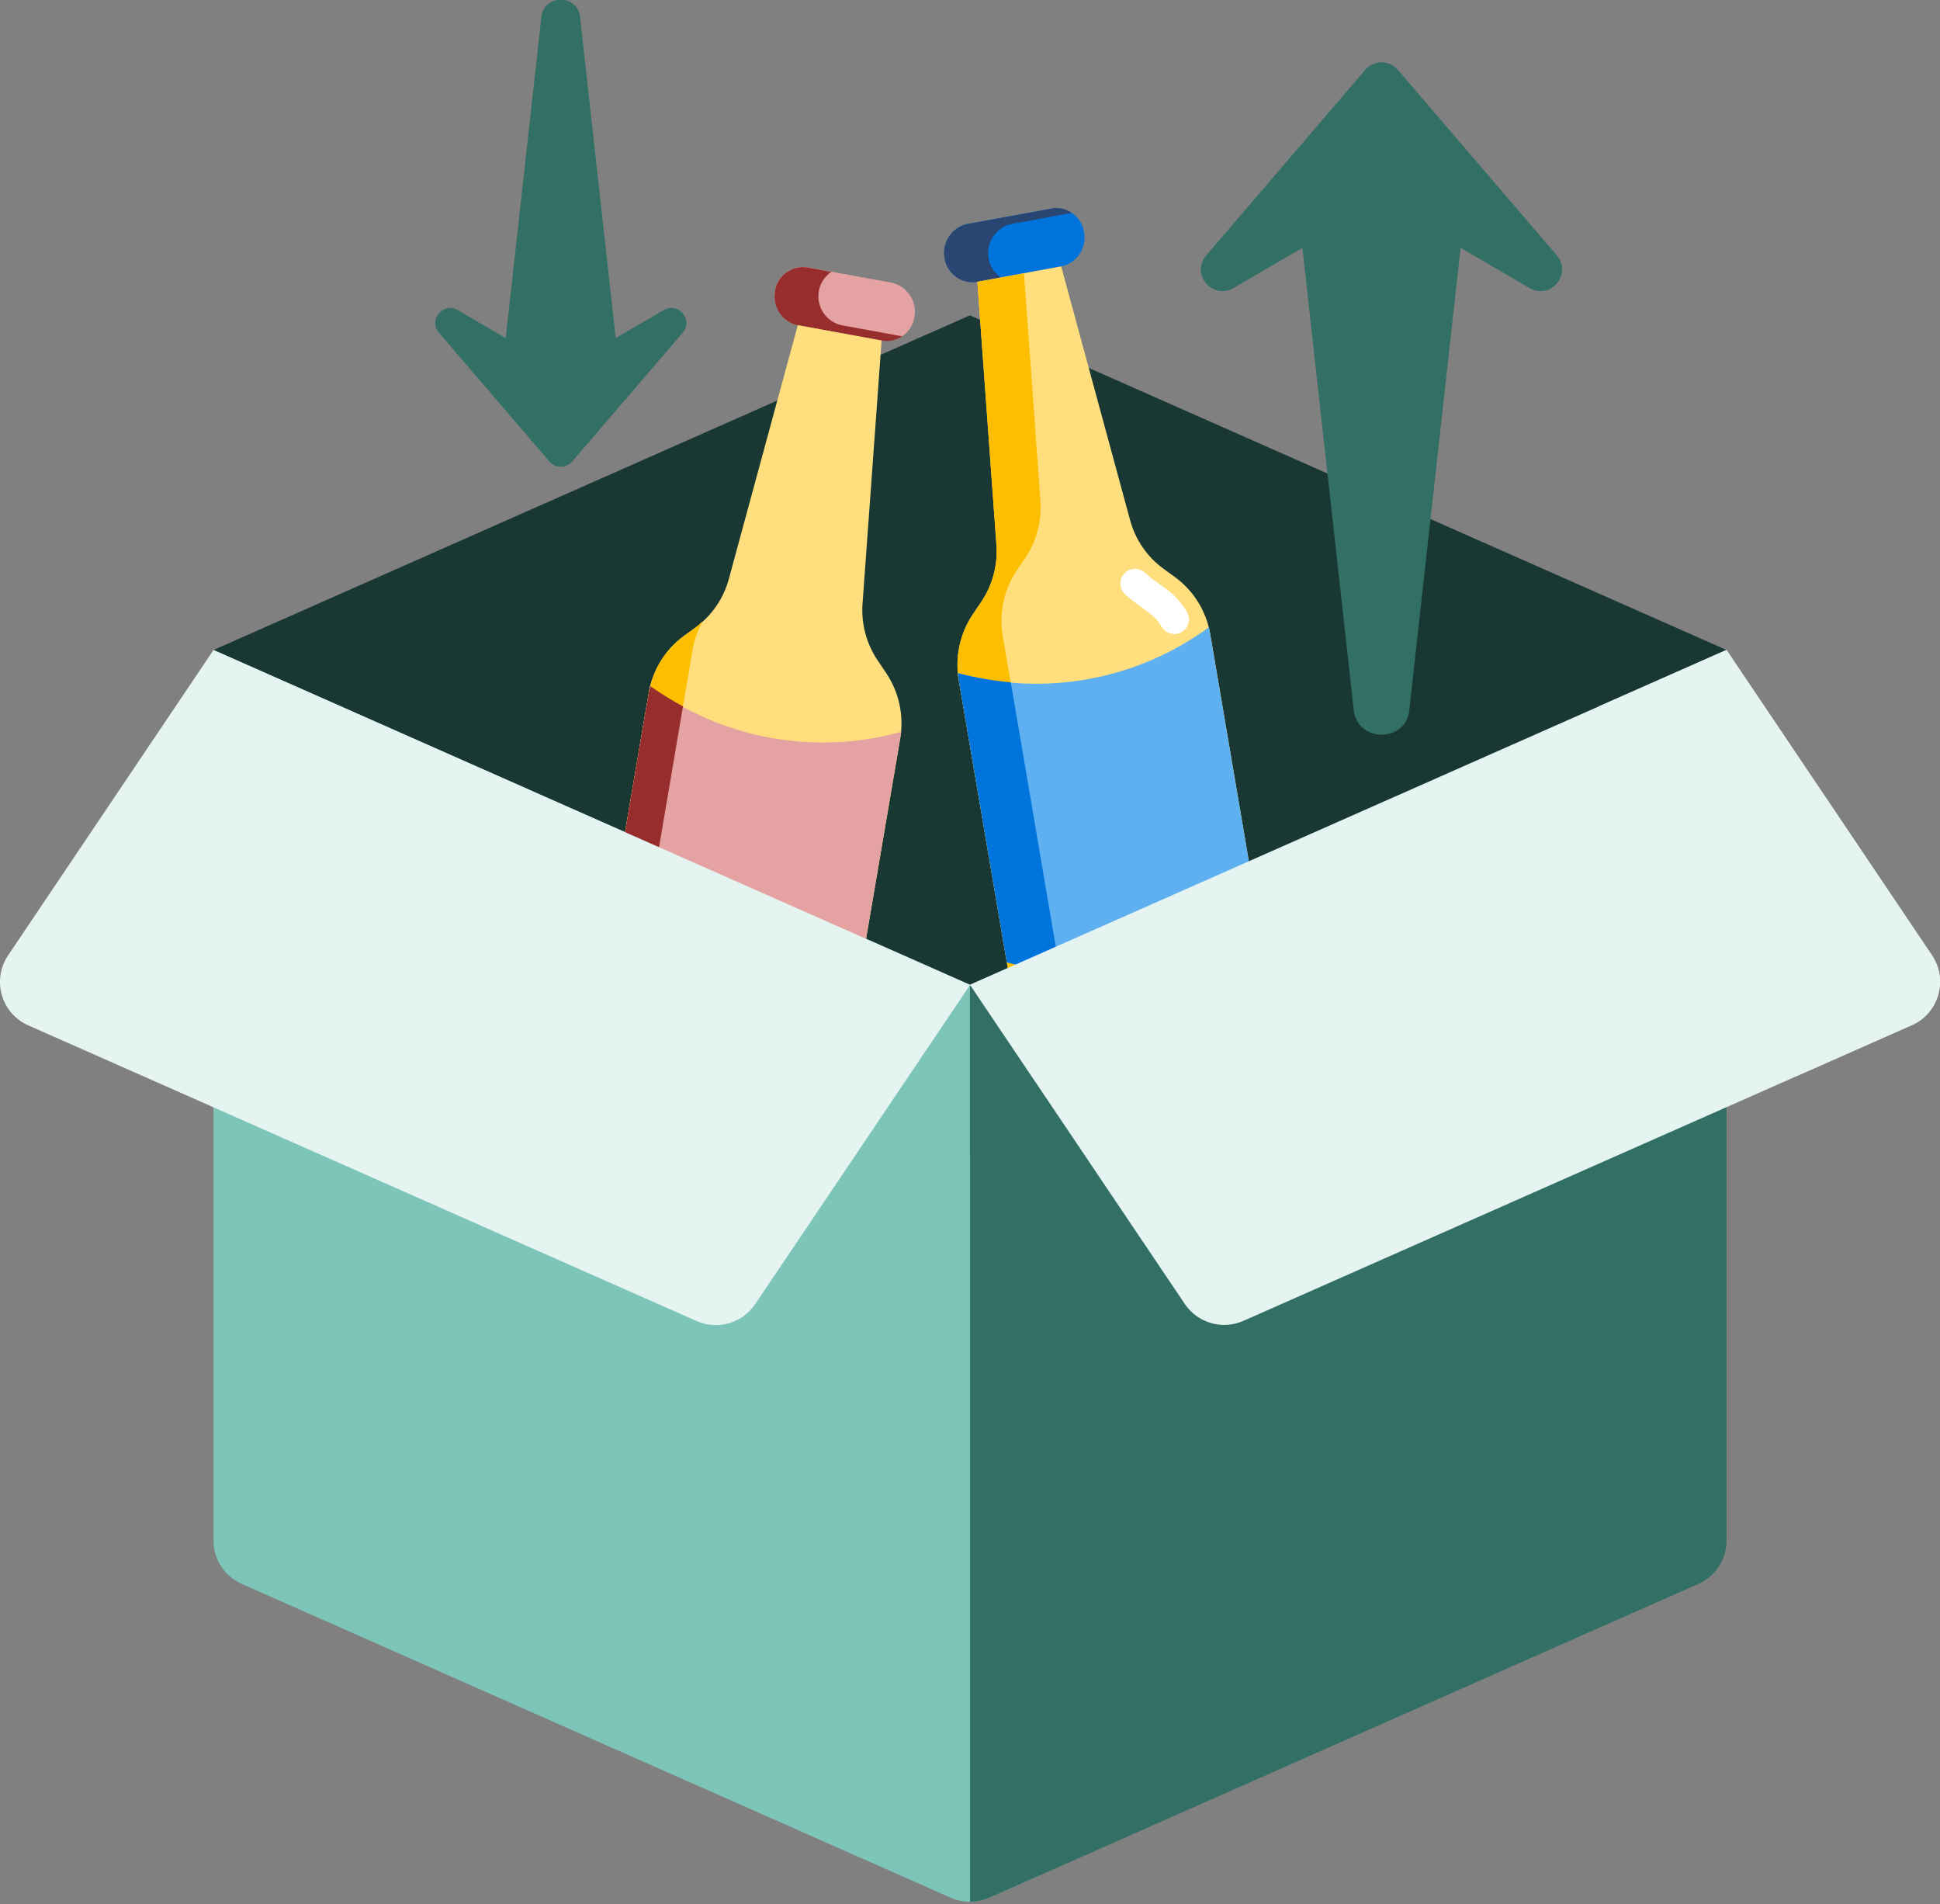 <svg width="160" height="157" viewBox="0 0 160 157" fill="none" xmlns="http://www.w3.org/2000/svg">
<rect x="0" y="0" width="160" height="157" fill="#808080" stroke="none"/>
<g clip-path="url(#clip0_3823_7600)">
<path d="M85.718 53.593H17.609V127.019C17.609 128.565 18.516 129.97 19.934 130.597L78.409 156.473C79.419 156.92 80.569 156.92 81.578 156.473L85.718 154.646V53.593Z" fill="#7EC5B9"/>
<path d="M142.391 53.593V127.019C142.391 128.565 141.471 129.97 140.065 130.597L81.591 156.473C81.093 156.69 80.556 156.805 80.006 156.805V53.593H142.391Z" fill="#326F65"/>
<path d="M123.057 53.593L79.994 72.646V95.2L91.226 111.889C93.411 115.135 97.053 117.064 100.963 117.064C102.612 117.064 104.209 116.719 105.704 116.055L125.907 107.123C128.884 105.806 132.245 107.991 132.245 111.25V134.034L140.053 130.584C141.471 129.958 142.378 128.565 142.378 127.006V53.58H123.057V53.593Z" fill="#326F65"/>
<path d="M79.994 26.004L75.994 27.768L17.609 53.593L70.18 76.85L79.994 81.195L142.391 53.593L79.994 26.004Z" fill="#193833"/>
<path d="M157.662 84.53L148.014 88.798C149.611 87.546 150.046 85.207 148.844 83.431L131.887 58.232L142.391 53.593L159.336 78.767C160.703 80.786 159.898 83.546 157.674 84.53H157.662Z" fill="#E6F4F1"/>
<path d="M44.648 1.418L41.709 27.883L37.761 25.57C36.559 24.867 35.294 26.388 36.202 27.436L45.313 38.054C45.811 38.63 46.693 38.63 47.191 38.054L56.302 27.436C57.209 26.375 55.944 24.867 54.743 25.57L50.782 27.87L47.843 1.406C47.638 -0.498 44.853 -0.498 44.648 1.406V1.418Z" fill="#326F65"/>
<path d="M116.234 58.526L120.463 20.433L126.15 23.755C127.888 24.765 129.689 22.58 128.399 21.059L115.288 5.763C114.585 4.932 113.294 4.932 112.592 5.763L99.481 21.059C98.177 22.58 99.992 24.752 101.717 23.755L107.416 20.433L111.646 58.526C111.94 61.26 115.952 61.26 116.246 58.526H116.234Z" fill="#326F65"/>
<path d="M79.802 18.465L86.715 17.2C87.993 16.983 89.207 17.852 89.411 19.13C89.411 19.13 89.411 19.155 89.411 19.168C89.641 20.458 88.798 21.711 87.52 21.966L80.607 23.231C79.329 23.449 78.115 22.58 77.911 21.302C77.911 21.302 77.911 21.276 77.911 21.264C77.681 19.973 78.524 18.721 79.815 18.452L79.802 18.465Z" fill="#0074DD"/>
<path d="M81.54 21.276C81.31 19.986 82.153 18.733 83.444 18.465L88.389 17.558C87.903 17.226 87.303 17.085 86.715 17.2L79.802 18.465C78.511 18.733 77.668 19.973 77.898 21.276C78.09 22.554 79.291 23.436 80.569 23.244C80.581 23.244 80.594 23.244 80.607 23.244L82.562 22.886C82.013 22.516 81.629 21.941 81.527 21.276H81.54Z" fill="#294572"/>
<path d="M82.179 44.917L80.607 23.231L87.52 21.966L93.207 42.898C93.641 44.495 94.6 45.901 95.941 46.884L96.925 47.6C98.459 48.725 99.494 50.411 99.813 52.29L104.426 79.406C104.797 81.476 103.8 83.559 101.947 84.568C97.602 86.907 92.632 81.131 87.737 80.479C85.667 80.185 84.019 85.258 83.699 83.188L79.074 56.072C78.754 54.181 79.163 52.239 80.236 50.641L80.927 49.619C81.859 48.239 82.306 46.578 82.179 44.904V44.917Z" fill="#FFDF7D"/>
<path d="M91.367 83.546C89.296 83.252 87.648 81.642 87.329 79.572L82.703 52.456C82.383 50.565 82.792 48.622 83.865 47.025L84.556 46.003C85.488 44.623 85.923 42.962 85.808 41.288L84.453 22.541L80.607 23.244L82.179 44.929C82.306 46.591 81.859 48.252 80.927 49.645L80.236 50.667C79.163 52.264 78.741 54.207 79.074 56.098L83.687 83.214C83.687 79.368 85.654 79.84 87.725 80.134C92.619 80.786 97.59 86.932 101.934 84.594C103.11 83.955 103.966 82.869 104.311 81.565C100.273 83.444 98.855 81.08 94.433 80.492L91.367 83.559V83.546Z" fill="#FDBE00"/>
<path d="M83.048 79.342C90.165 81.323 97.807 79.93 103.774 75.56L99.711 51.715C93.743 56.085 86.115 57.478 78.984 55.497L83.048 79.342Z" fill="#5EB0F0"/>
<path d="M79.074 56.085L83.035 79.355C84.492 79.725 85.974 79.981 87.469 80.109C87.418 79.93 87.367 79.751 87.329 79.559L83.367 56.264C81.898 56.123 80.441 55.881 79.022 55.51C79.035 55.702 79.061 55.893 79.086 56.085H79.074Z" fill="#0074DD"/>
<path d="M73.515 23.308L66.615 22.043C65.337 21.826 64.123 22.695 63.918 23.973C63.918 23.973 63.918 23.998 63.918 24.011C63.688 25.302 64.532 26.554 65.809 26.809L72.723 28.075C74.001 28.292 75.214 27.423 75.419 26.145V26.119C75.649 24.829 74.805 23.576 73.515 23.308Z" fill="#E4A3A2"/>
<path d="M69.426 26.822C68.11 26.541 67.266 25.238 67.547 23.921C67.675 23.308 68.046 22.759 68.57 22.414L66.615 22.056C65.337 21.838 64.123 22.707 63.918 23.985C63.918 23.985 63.918 24.011 63.918 24.024C63.688 25.314 64.532 26.567 65.809 26.822L72.723 28.087C73.31 28.189 73.911 28.062 74.397 27.729L69.439 26.822H69.426Z" fill="#972D2C"/>
<path d="M71.138 49.76L72.71 28.075L65.797 26.809L60.11 47.741C59.676 49.338 58.717 50.744 57.376 51.728L56.392 52.443C54.858 53.568 53.823 55.255 53.504 57.133L48.891 84.249C48.52 86.319 49.517 88.402 51.37 89.412C55.714 91.75 60.685 92.657 65.579 92.005C67.65 91.712 69.298 90.102 69.618 88.031L74.243 60.915C74.563 59.024 74.154 57.082 73.08 55.484L72.39 54.462C71.458 53.082 71.01 51.421 71.138 49.747V49.76Z" fill="#FFDF7D"/>
<path d="M69.209 88.376C64.314 89.028 59.343 88.121 54.999 85.782C53.146 84.773 52.149 82.69 52.52 80.62L57.133 53.504C57.273 52.712 57.554 51.945 57.938 51.242C57.759 51.421 57.567 51.574 57.376 51.74L56.392 52.456C54.858 53.58 53.823 55.267 53.504 57.146L48.891 84.262C48.52 86.332 49.517 88.415 51.37 89.424C55.714 91.763 60.685 92.67 65.579 92.018C67.547 91.737 69.132 90.255 69.554 88.312C69.439 88.338 69.336 88.376 69.209 88.389V88.376Z" fill="#FDBE00"/>
<path d="M70.269 84.185C63.151 86.166 55.51 84.773 49.542 80.403L53.606 56.558C59.574 60.928 67.202 62.321 74.333 60.34L70.269 84.185Z" fill="#E4A3A2"/>
<path d="M56.328 58.245C55.408 57.746 54.513 57.197 53.657 56.596C53.606 56.775 53.542 56.954 53.504 57.146L49.542 80.415C50.488 81.08 51.485 81.68 52.507 82.217C52.43 81.693 52.43 81.156 52.52 80.633L56.328 58.245Z" fill="#972D2C"/>
<path d="M96.836 52.264C96.401 52.264 96.005 52.034 95.788 51.664C95.545 51.229 95.2 50.846 94.804 50.552L93.82 49.836C93.462 49.581 93.117 49.287 92.785 48.993C92.299 48.533 92.274 47.766 92.734 47.281C93.194 46.795 93.961 46.77 94.446 47.23C94.702 47.459 94.957 47.69 95.238 47.881L96.222 48.597C96.9 49.095 97.475 49.734 97.896 50.475C98.229 51.05 98.037 51.791 97.449 52.124C97.27 52.226 97.053 52.29 96.849 52.29L96.836 52.264Z" fill="white"/>
<path d="M17.609 53.593L0.664 78.78C-0.69 80.799 0.102 83.559 2.326 84.543L57.452 108.924C59.19 109.691 61.222 109.103 62.283 107.531L80.006 81.208L17.609 53.593Z" fill="#E6F4F1"/>
<path d="M142.391 53.593L159.336 78.767C160.69 80.786 159.898 83.546 157.674 84.53L102.548 108.911C100.81 109.678 98.778 109.09 97.717 107.519L79.994 81.195L142.378 53.593H142.391Z" fill="#E6F4F1"/>
</g>
<defs>
<clipPath id="clip0_3823_7600">
<rect width="160" height="156.805" fill="white"/>
</clipPath>
</defs>
</svg>
